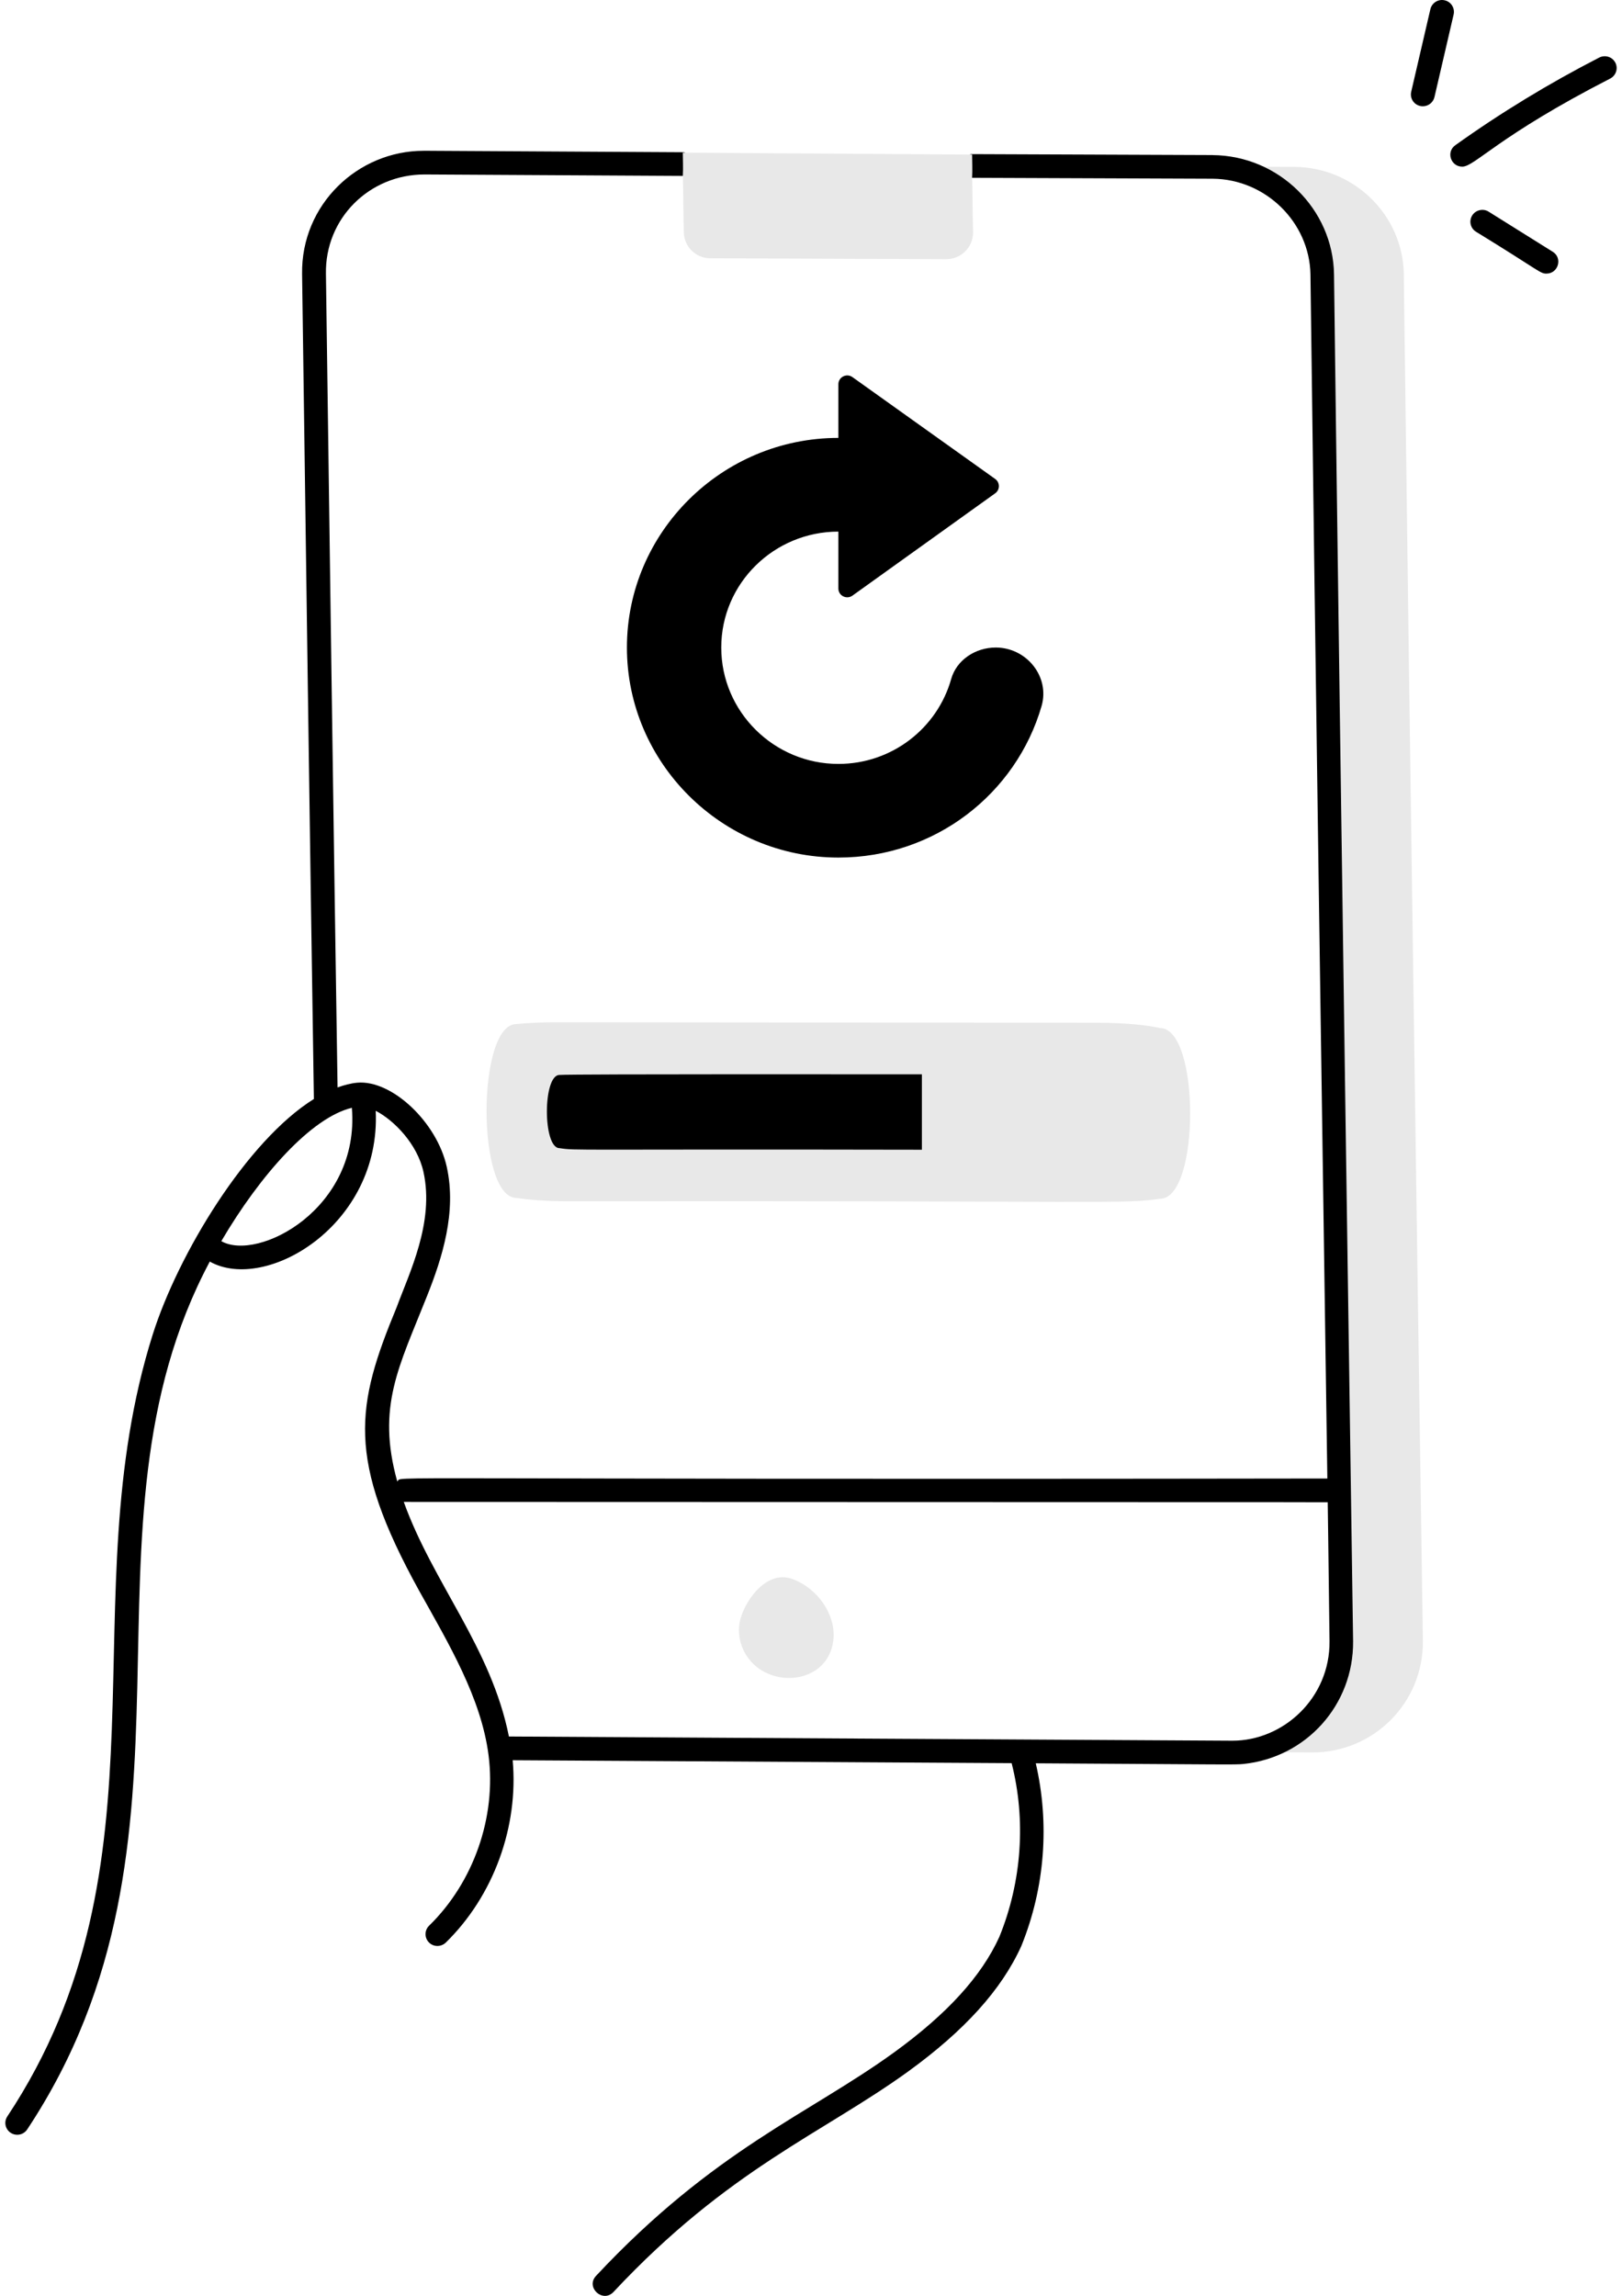 <svg width="106" height="150" viewBox="0 0 106 150" fill="none" xmlns="http://www.w3.org/2000/svg">
<path d="M91.743 17.923C91.683 14.059 88.504 10.932 84.582 10.902L78.661 10.879C78.661 10.879 78.661 10.892 78.661 10.899H79.255C83.18 10.932 86.356 14.056 86.416 17.92C86.791 47.701 87.227 77.452 87.663 107.234C87.693 111.007 84.859 114.1 81.184 114.469L85.761 114.499C89.778 114.499 93.017 111.252 92.987 107.23C92.551 77.449 92.115 47.698 91.74 17.917L91.743 17.923Z" fill="#E8E8E8"/>
<path d="M63.592 15.173C63.592 16.162 62.815 16.934 61.818 16.934L46.401 16.873C45.466 16.873 44.689 16.102 44.689 15.142C44.658 14.153 44.658 12.761 44.628 11.493C44.658 10.966 44.628 10.443 44.628 9.976H44.783C45.104 9.976 64.764 10.107 63.531 10.101C63.531 10.563 63.561 11.06 63.531 11.617C63.561 12.855 63.561 14.247 63.592 15.173Z" fill="#E8E8E8"/>
<path d="M71.763 66.822C70.564 66.822 35.96 66.792 36.274 66.792C35.348 66.792 34.494 66.835 33.751 66.906C31.146 66.906 31.146 78.267 33.751 78.267C34.626 78.402 35.794 78.486 37.092 78.486C73.361 78.445 73.236 78.683 75.813 78.321C78.434 78.321 78.434 67.171 75.813 67.171C74.921 66.963 73.442 66.825 71.76 66.822H71.763Z" fill="#E8E8E8"/>
<path d="M48.327 106.053C48.138 107.23 48.695 108.512 49.837 109.173C51.637 110.219 54.286 109.468 54.471 107.042C54.593 105.489 53.458 103.782 51.782 103.165C50.009 102.511 48.533 104.798 48.327 106.053Z" fill="#E8E8E8"/>
<path d="M79.255 10.131L63.528 10.07C63.467 10.07 63.433 10.07 63.372 10.101H63.528C63.528 10.563 63.558 11.06 63.528 11.617L79.255 11.677C82.711 11.707 85.576 14.522 85.64 17.923C85.971 44.169 86.359 70.368 86.744 96.6C22.208 96.694 26.451 96.405 25.961 96.791C24.6 91.894 26.073 89.307 27.9 84.695C28.907 82.172 29.849 79.197 29.197 76.241C28.555 73.316 25.596 70.532 23.34 70.74C22.921 70.777 22.492 70.894 22.06 71.049C21.786 53.33 21.543 35.612 21.3 17.893C21.235 14.274 24.13 11.399 27.745 11.399L44.624 11.493C44.655 10.966 44.624 10.443 44.624 9.977H44.78C44.719 9.946 44.685 9.946 44.624 9.946C22.404 9.826 28.951 9.852 27.684 9.852C23.384 9.852 19.678 13.361 19.742 17.893C19.989 35.863 20.236 53.833 20.513 71.803C16.125 74.537 11.645 81.931 9.983 87.184C4.528 104.439 11.47 121.692 0.478 138.28C0.241 138.635 0.339 139.115 0.701 139.35C1.049 139.578 1.535 139.494 1.778 139.128C14.425 120.041 4.339 99.991 13.709 82.427C17.371 84.483 24.911 80.035 24.553 72.575C25.765 73.202 27.275 74.752 27.674 76.57C28.4 79.871 26.741 83.182 25.924 85.406C23.259 91.85 22.61 95.272 27.393 103.936C29.326 107.398 31.447 110.937 31.927 114.677C32.447 118.703 30.957 122.973 28.042 125.818C27.735 126.116 27.731 126.606 28.032 126.911C28.333 127.216 28.826 127.216 29.133 126.921C32.261 123.865 33.896 119.343 33.504 115.006L66.112 115.197C67.054 118.897 66.784 122.923 65.311 126.542C64.146 129.112 61.899 131.577 58.447 134.083C52.833 138.152 46.675 140.44 38.953 148.695C38.25 149.443 39.392 150.497 40.095 149.745C47.611 141.711 53.755 139.393 59.366 135.331C63.041 132.664 65.453 129.997 66.743 127.149C68.297 123.325 68.598 119.119 67.689 115.207C80.259 115.278 80.674 115.308 81.265 115.251C85.376 114.818 88.46 111.387 88.427 107.24C87.599 50.647 87.335 30.261 87.18 17.927C87.119 13.66 83.569 10.164 79.239 10.134L79.255 10.131ZM14.463 81.092C17.003 76.761 20.357 73.008 22.995 72.38C23.536 78.979 16.854 82.454 14.463 81.092ZM86.886 107.237C86.92 110.92 83.893 113.731 80.532 113.731C80.195 113.731 33.626 113.463 33.258 113.456C32.096 107.633 28.295 103.44 26.387 98.129C119.578 98.156 73.422 98.143 86.768 98.15C86.785 99.404 86.795 99.726 86.886 107.24V107.237Z" fill="black"/>
<path d="M36.561 70.233C35.467 70.233 35.467 75.014 36.561 75.014C37.686 75.188 37.129 75.071 60.247 75.118V70.193H60.156C59.845 70.193 37.233 70.166 36.561 70.233Z" fill="black"/>
<path d="M54.789 56.03C61.106 56.03 66.409 51.861 68.068 46.131C68.625 44.209 67.085 42.307 65.072 42.307C63.758 42.307 62.514 43.109 62.16 44.367C61.258 47.567 58.299 49.912 54.789 49.912C50.587 49.912 47.135 46.507 47.135 42.307C47.135 38.107 50.59 34.733 54.789 34.733V38.45C54.789 38.919 55.323 39.191 55.708 38.916L65.038 32.23C65.359 31.999 65.359 31.526 65.038 31.294L55.708 24.639C55.323 24.364 54.789 24.639 54.789 25.105V28.611C47.189 28.611 40.97 34.76 40.97 42.307C40.97 49.855 47.189 56.03 54.789 56.03Z" fill="black"/>
<path d="M94.409 0.02C93.994 -0.077 93.575 0.185 93.477 0.601L92.224 5.998C92.112 6.481 92.48 6.944 92.984 6.944C93.338 6.944 93.659 6.702 93.744 6.344L94.997 0.946C95.091 0.53 94.831 0.114 94.412 0.02H94.409Z" fill="black"/>
<path d="M105.563 4.093C105.367 3.714 104.898 3.566 104.512 3.761C101.246 5.438 98.077 7.363 95.105 9.49C94.487 9.93 94.814 10.889 95.561 10.889C96.375 10.889 97.905 8.886 105.229 5.133C105.61 4.935 105.762 4.468 105.563 4.089V4.093Z" fill="black"/>
<path d="M97.287 13.831C96.929 13.603 96.442 13.713 96.213 14.072C95.983 14.435 96.091 14.911 96.456 15.139C100.662 17.719 100.638 17.876 101.06 17.876C101.837 17.876 102.134 16.86 101.476 16.451L97.287 13.831Z" fill="black"/>
</svg>
